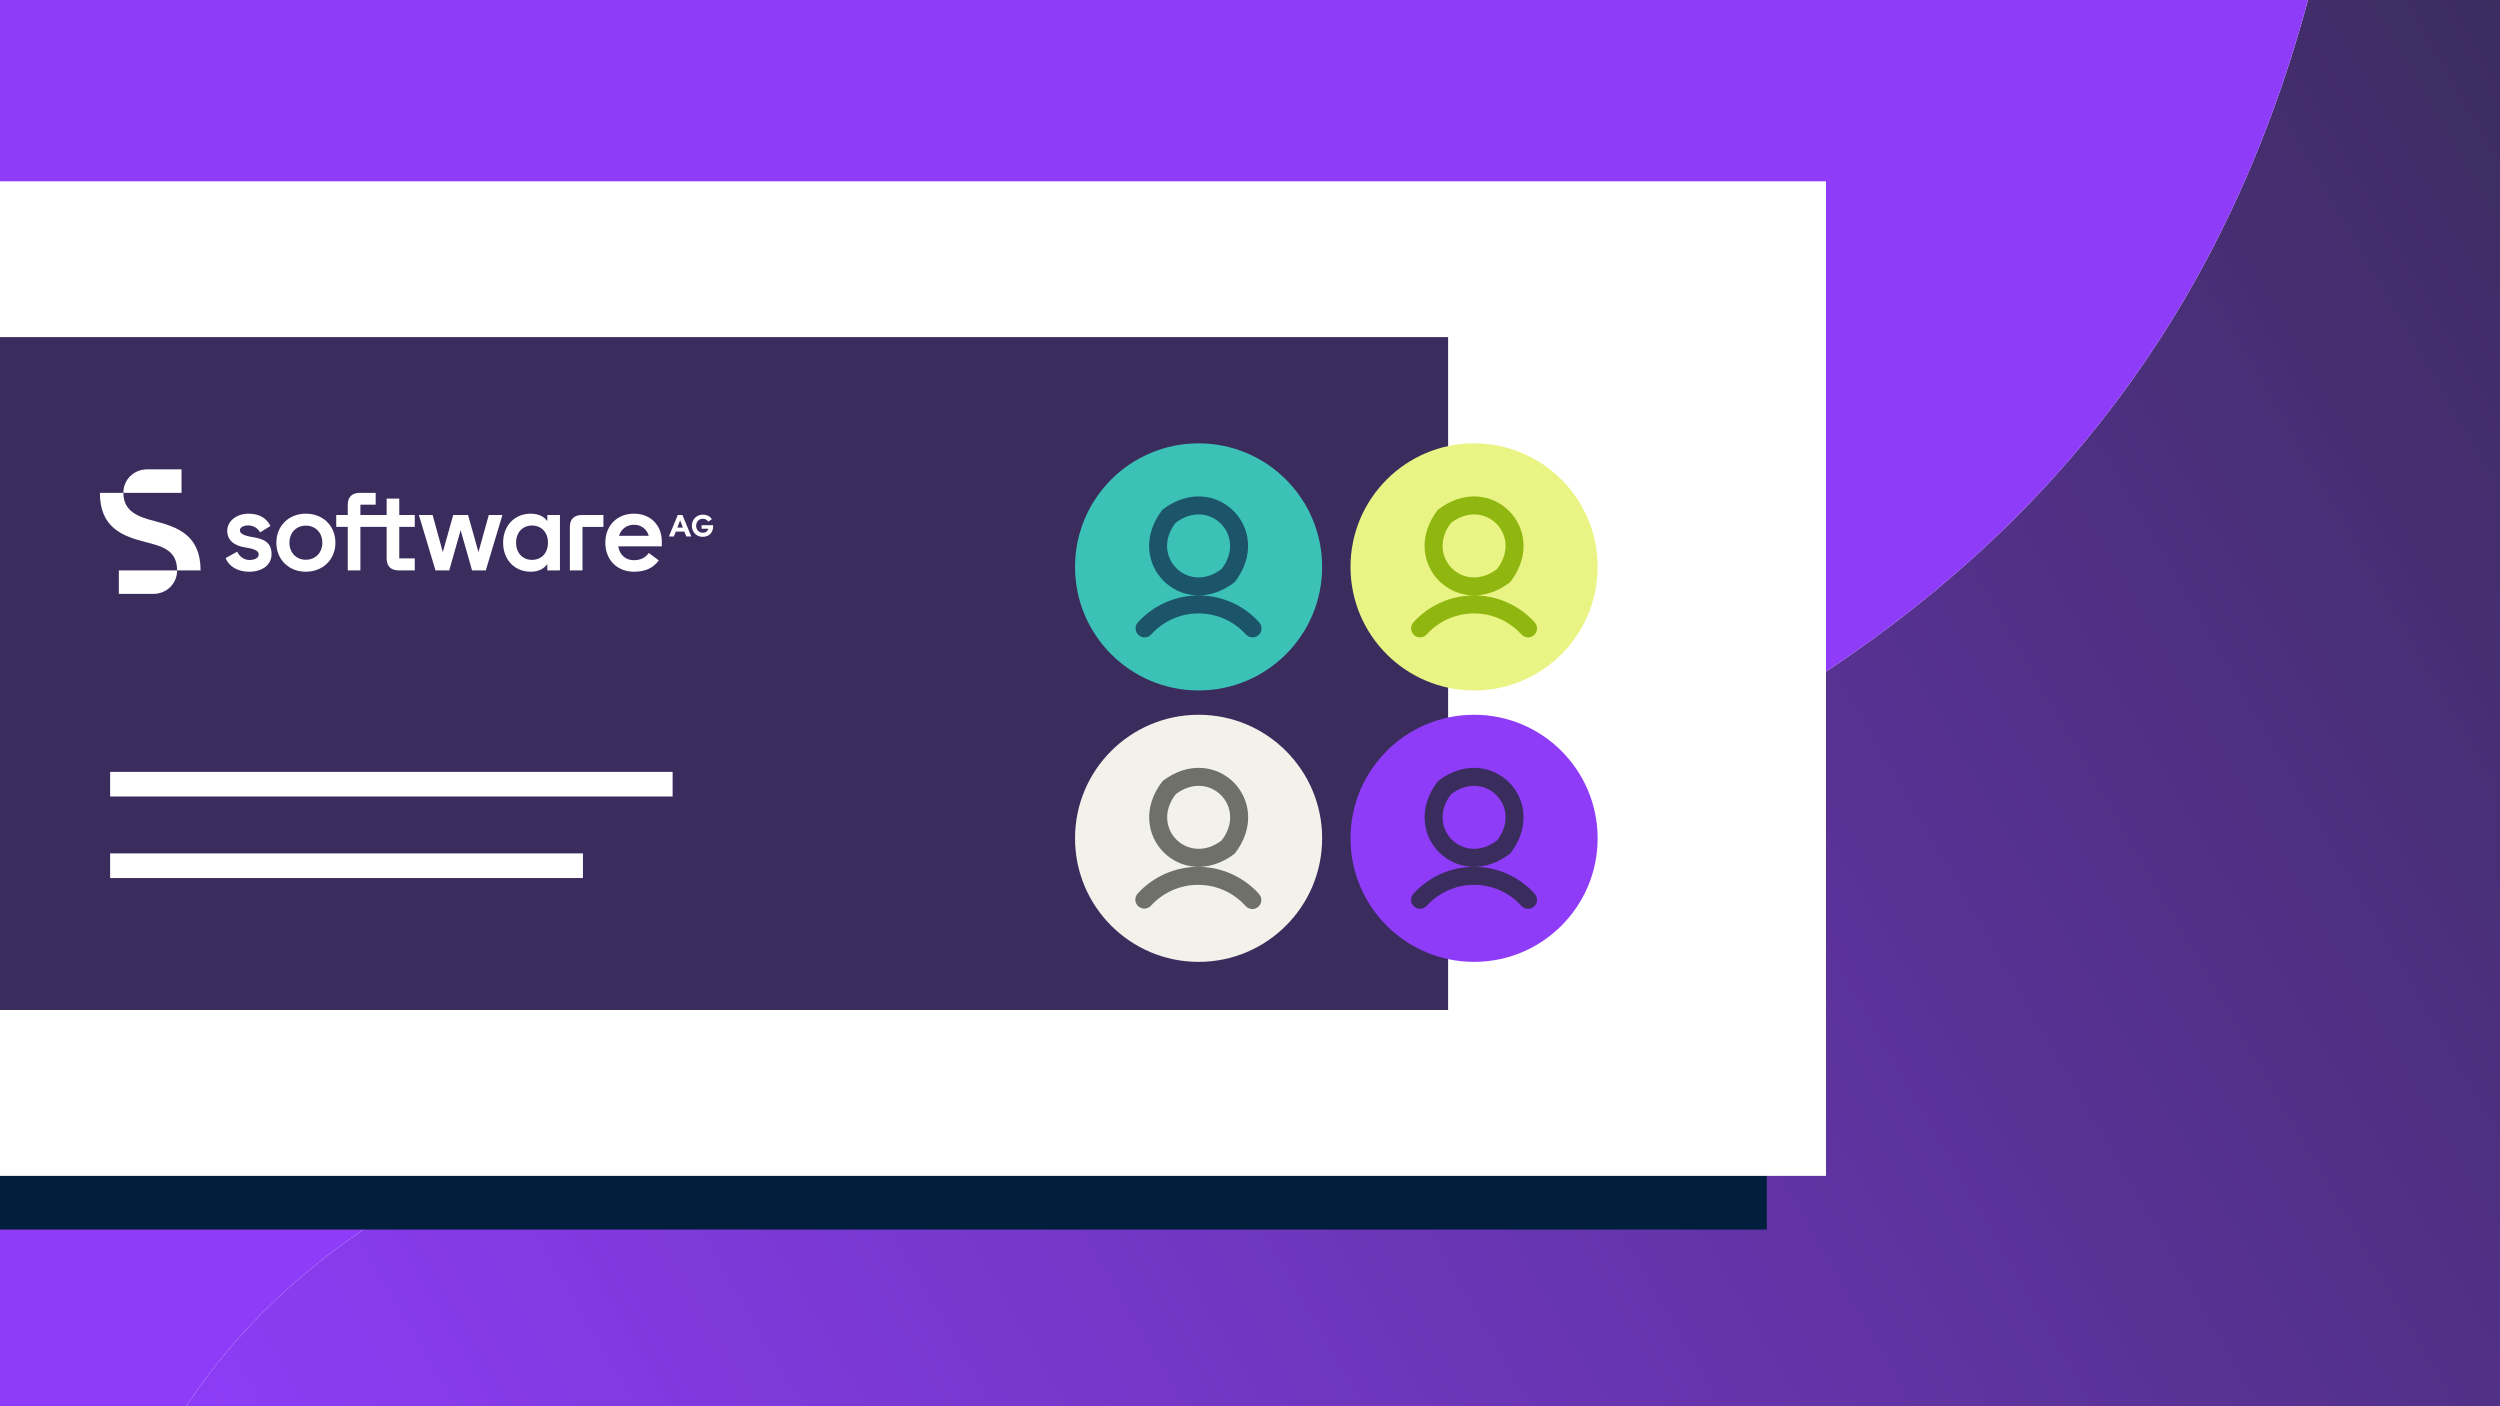 <?xml version="1.0" encoding="UTF-8"?> <svg xmlns="http://www.w3.org/2000/svg" xmlns:xlink="http://www.w3.org/1999/xlink" id="Layer_1" data-name="Layer 1" viewBox="0 0 1920 1080"><defs><style> .cls-1 { fill: #fff; } .cls-2 { fill: #8e3cf7; } .cls-3 { fill: #e9f485; } .cls-4 { fill: #90b710; } .cls-5 { filter: url(#drop-shadow-4); } .cls-6 { fill: #70706b; } .cls-7 { fill: #3b2c5e; } .cls-8 { filter: url(#drop-shadow-3); } .cls-9 { filter: url(#drop-shadow-1); } .cls-10 { fill: #011f3d; } .cls-11 { fill: #f2f2ea; } .cls-12 { filter: url(#drop-shadow-2); } .cls-13 { fill: #3cc1b7; } .cls-14 { fill: url(#linear-gradient); } .cls-15 { fill: #1c5569; } </style><linearGradient id="linear-gradient" x1="-5405.38" y1="363.01" x2="-3571.41" y2="1421.85" gradientTransform="translate(-3244.09) rotate(-180) scale(1 -1)" gradientUnits="userSpaceOnUse"><stop offset="0" stop-color="#3b2c5e"></stop><stop offset="1" stop-color="#8e3cf7"></stop></linearGradient><filter id="drop-shadow-1" filterUnits="userSpaceOnUse"><feOffset dx="20" dy="20"></feOffset><feGaussianBlur result="blur" stdDeviation="25"></feGaussianBlur><feFlood flood-color="#000" flood-opacity=".35"></feFlood><feComposite in2="blur" operator="in"></feComposite><feComposite in="SourceGraphic"></feComposite></filter><filter id="drop-shadow-2" filterUnits="userSpaceOnUse"><feOffset dx="20" dy="20"></feOffset><feGaussianBlur result="blur-2" stdDeviation="25"></feGaussianBlur><feFlood flood-color="#000" flood-opacity=".35"></feFlood><feComposite in2="blur-2" operator="in"></feComposite><feComposite in="SourceGraphic"></feComposite></filter><filter id="drop-shadow-3" filterUnits="userSpaceOnUse"><feOffset dx="20" dy="20"></feOffset><feGaussianBlur result="blur-3" stdDeviation="25"></feGaussianBlur><feFlood flood-color="#000" flood-opacity=".35"></feFlood><feComposite in2="blur-3" operator="in"></feComposite><feComposite in="SourceGraphic"></feComposite></filter><filter id="drop-shadow-4" filterUnits="userSpaceOnUse"><feOffset dx="20" dy="20"></feOffset><feGaussianBlur result="blur-4" stdDeviation="25"></feGaussianBlur><feFlood flood-color="#000" flood-opacity=".35"></feFlood><feComposite in2="blur-4" operator="in"></feComposite><feComposite in="SourceGraphic"></feComposite></filter></defs><g><path class="cls-14" d="M769.56,762.45c439.32-111.94,876.85-262.83,1007.23-778.79h165.48s0,1107.15,0,1107.15H136.19c121.36-196.82,369.71-260.2,633.37-328.36Z"></path><path class="cls-2" d="M-24.81-16.34H1776.79c-130.37,515.96-567.91,666.85-1007.23,778.79-263.66,68.16-512.01,131.54-633.37,328.36H-24.81s0-1107.15,0-1107.15Z"></path></g><g><path d="M918.37,525.56v.89h-3.38v-.89h3.38Z"></path><path d="M919.69,528.33c.34,.22,1.14,.56,1.97,.56,1.55,0,2.03-.99,2.01-1.72-.01-1.25-1.14-1.78-2.3-1.78h-.67v-.9h.67c.88,0,1.98-.45,1.98-1.51,0-.71-.45-1.34-1.56-1.34-.71,0-1.4,.31-1.78,.59l-.31-.88c.46-.34,1.37-.68,2.33-.68,1.75,0,2.55,1.04,2.55,2.12,0,.92-.55,1.7-1.64,2.09v.03c1.1,.22,1.98,1.04,1.98,2.29,0,1.42-1.11,2.67-3.24,2.67-1,0-1.87-.31-2.31-.6l.33-.93Z"></path><path d="M932.34,525.17c0,3.03-1.12,4.69-3.09,4.69-1.74,0-2.92-1.63-2.94-4.57,0-2.98,1.29-4.63,3.09-4.63s2.94,1.67,2.94,4.5Zm-4.83,.14c0,2.31,.71,3.63,1.81,3.63,1.23,0,1.82-1.44,1.82-3.71s-.56-3.63-1.81-3.63c-1.05,0-1.82,1.29-1.82,3.71Z"></path><path d="M936.86,522.11c0,1.11-.89,1.83-1.83,1.83-1.07,0-1.79-.81-1.79-1.77-.01-1.05,.81-1.85,1.82-1.85,1.12,0,1.81,.85,1.81,1.78Zm-2.89,.07c0,.63,.47,1.12,1.07,1.12s1.08-.51,1.08-1.18c0-.51-.3-1.15-1.08-1.15-.71,0-1.07,.62-1.07,1.2Z"></path><path d="M937.19,520.13h6.84v9.58h-6.84v-9.58Zm.68,8.28l2.33-3.49-2.33-3.49v6.98Zm5.06-7.6h-4.65l2.33,3.49,2.33-3.49Zm0,8.21l-2.33-3.49-2.33,3.49h4.65Zm.41-.62v-6.98l-2.33,3.49,2.33,3.49Z"></path></g><rect class="cls-10" x="-24.81" y="180.51" width="1381.73" height="763.81"></rect><rect class="cls-1" x="-24.81" y="139.26" width="1427.16" height="763.81"></rect><rect class="cls-7" x="-24.81" y="258.9" width="1136.96" height="516.79"></rect><g><rect class="cls-1" x="84.58" y="592.8" width="431.99" height="18.92"></rect><rect class="cls-1" x="84.58" y="655.41" width="363.12" height="18.92"></rect></g><g id="sag-primary-logo-light-rgb"><g><g><path class="cls-1" d="M118.74,400.2c-12.51-3.23-23.99-7.32-23.99-21.7h-18.04c0,26.97,17.61,33.35,35.31,37.86,12.51,3.23,23.99,6.15,23.99,21.7h18.04c0-27.2-17.87-33.35-35.31-37.86Z"></path><path class="cls-1" d="M91.26,456.1h26.55c9.95,0,18.21-7.66,18.21-18.04h-44.75v18.04Z"></path><path class="cls-1" d="M139.42,360.47h-26.46c-9.95,0-18.21,7.66-18.21,18.04h44.67v-18.04Z"></path></g><path class="cls-1" d="M194.36,412.54c-7.23-1.11-10.13-2.81-10.13-5.28s3.23-3.74,6.47-3.74c3.49,0,7.23,1.87,9.02,5.36l8-4.93c-3.15-6.13-8.59-9.44-17.02-9.44s-16.17,5.28-16.17,13.1c0,7.4,5.28,11.57,14.38,12.93,6.89,1.11,9.78,2.55,9.78,5.36,0,2.38-2.72,4.17-7.15,4.17s-7.83-2.98-9.36-6.38l-8.93,4.93c2.55,6.47,9.44,10.47,18.04,10.47,9.78,0,17.27-4.93,17.27-13.53s-5.53-11.66-14.21-13.02Z"></path><path class="cls-1" d="M234.88,394.5c-13.02,0-22.63,9.27-22.63,22.29s9.61,22.29,22.63,22.29,22.72-9.27,22.72-22.29-9.61-22.29-22.72-22.29Zm0,35.39c-7.32,0-12.59-5.36-12.59-13.1s5.28-13.1,12.59-13.1,12.68,5.36,12.68,13.1-5.36,13.1-12.68,13.1Z"></path><path class="cls-1" d="M486.84,394.5c-13.02,0-21.95,9.27-21.95,22.29s8.93,22.29,21.95,22.29c9.53,0,14.89-3.23,19.14-8.68l-7.66-5.7c-2.55,3.32-5.87,5.53-11.49,5.53-6.55,0-11.06-4.25-12-10.64h33.44v-3.66c0-12.59-8.68-21.44-21.44-21.44Zm-11.49,17.02c1.7-5.1,5.79-8.51,11.49-8.51,6.13,0,10.12,3.83,11.4,8.51h-22.89Z"></path><path class="cls-1" d="M520.53,395.52l-6.81,16.51h3.83l1.45-3.74h6.64l1.45,3.74h3.83l-6.81-16.51h-3.57Zm-.34,9.7l2.13-5.62,2.13,5.62h-4.25Z"></path><path class="cls-1" d="M306.64,382.93h-9.7v12.59h-20.16v-7.91h11.74v-9.1h-12.17c-5.96,0-9.27,3.23-9.27,9.1v7.91h-8.85v9.1h8.85v33.44h9.7v-33.44h20.16v24.25c0,5.96,3.23,9.19,9.27,9.19h12.34v-9.19h-11.91v-24.25h11.91v-9.1h-11.91v-12.59Z"></path><path class="cls-1" d="M538.82,403.35v2.72h5.27c-.6,1.7-1.87,3.06-4.34,3.06-3.06,0-5.1-2.38-5.1-5.36s2.13-5.36,5.02-5.36c2.21,0,3.49,1.02,4.25,2.21l2.81-1.87c-1.28-2.13-3.74-3.49-7.06-3.49-4.76,0-8.34,3.83-8.34,8.51s3.4,8.51,8.34,8.51,8-3.32,8-8v-.94h-8.85Z"></path><path class="cls-1" d="M437.65,404.71v33.35h9.7v-33.35h16.08v-9.19h-16.51c-6.04,0-9.27,3.23-9.27,9.19Z"></path><polygon class="cls-1" points="367.47 424.03 359.47 395.52 348.07 395.52 340.08 424.03 332.25 395.52 321.7 395.52 334.46 438.07 345.01 438.07 353.77 407.18 362.54 438.07 373.09 438.07 385.85 395.52 375.39 395.52 367.47 424.03"></polygon><path class="cls-1" d="M420.34,400.2c-2.38-3.4-6.81-5.7-12.76-5.7-12.34,0-21.19,9.19-21.19,22.29s8.85,22.29,21.19,22.29c6.55,0,10.38-2.64,12.76-5.87v4.85h9.7v-42.54h-9.7v4.68Zm-11.74,29.78c-7.23,0-12.25-5.28-12.25-13.19s5.02-13.19,12.25-13.19,12.25,5.28,12.25,13.19-5.02,13.19-12.25,13.19Z"></path></g></g><g><g class="cls-9"><circle class="cls-11" cx="900.51" cy="623.83" r="94.89"></circle><path class="cls-6" d="M928.26,635.61c31.3-40.38-14.74-86.79-55.37-55.8-31.3,40.38,14.74,86.79,55.37,55.8Zm-10.07-10.15c-25.85,19.72-55.15-9.82-35.23-35.51,25.85-19.72,55.15,9.82,35.23,35.51Zm28.75,41.13c-11.84-13.19-28.79-20.8-46.52-20.87-17.74-.07-34.75,7.41-46.68,20.51-2.57,2.82-2.37,7.2,.46,9.77,2.81,2.57,7.18,2.38,9.77-.46,9.3-10.22,22.57-16.05,36.4-15.99,13.82,.05,27.05,5.99,36.28,16.28,1.36,1.52,3.24,2.29,5.12,2.3,1.66,0,3.31-.57,4.64-1.76,2.84-2.55,3.08-6.92,.53-9.76Z"></path></g><g class="cls-12"><circle class="cls-2" cx="1112.09" cy="623.83" r="94.89"></circle><path class="cls-7" d="M1139.88,635.5c31.14-40.5-15.08-86.73-55.58-55.58-31.14,40.5,15.08,86.73,55.58,55.58Zm-10.11-10.11c-25.77,19.82-55.19-9.6-35.37-35.37,25.77-19.82,55.19,9.6,35.37,35.37Zm28.91,41.02c-11.89-13.15-28.87-20.69-46.6-20.69s-34.72,7.54-46.6,20.69c-2.56,2.83-2.34,7.21,.49,9.76,2.82,2.56,7.19,2.35,9.76-.49,9.26-10.26,22.51-16.14,36.34-16.14s27.07,5.89,36.34,16.14c1.37,1.51,3.25,2.28,5.13,2.28,1.66,0,3.31-.58,4.63-1.78,2.83-2.56,3.05-6.93,.49-9.76Z"></path></g><g class="cls-8"><circle class="cls-3" cx="1112.09" cy="415.38" r="94.89"></circle><path class="cls-4" d="M1139.88,427.06c31.14-40.5-15.08-86.73-55.58-55.58-31.14,40.5,15.08,86.73,55.58,55.58Zm-10.11-10.11c-25.77,19.82-55.19-9.6-35.37-35.37,25.77-19.82,55.19,9.6,35.37,35.37Zm28.91,41.02c-11.89-13.15-28.87-20.69-46.6-20.69s-34.72,7.54-46.6,20.69c-2.56,2.83-2.34,7.21,.49,9.76,2.82,2.56,7.19,2.35,9.76-.49,9.26-10.26,22.51-16.14,36.34-16.14s27.07,5.89,36.34,16.14c1.37,1.51,3.25,2.28,5.13,2.28,1.66,0,3.31-.58,4.63-1.78,2.83-2.56,3.05-6.93,.49-9.76Z"></path></g><g class="cls-5"><circle class="cls-13" cx="900.51" cy="415.38" r="94.89"></circle><path class="cls-15" d="M928.3,427.06c31.14-40.5-15.08-86.73-55.58-55.58-31.14,40.5,15.08,86.73,55.58,55.58Zm-10.11-10.11c-25.77,19.82-55.19-9.6-35.37-35.37,25.77-19.82,55.19,9.6,35.37,35.37Zm28.91,41.02c-11.89-13.15-28.87-20.69-46.6-20.69s-34.72,7.54-46.6,20.69c-2.56,2.83-2.34,7.21,.49,9.76,2.82,2.56,7.19,2.35,9.76-.49,9.26-10.26,22.51-16.14,36.34-16.14s27.07,5.89,36.34,16.14c1.37,1.51,3.25,2.28,5.13,2.28,1.66,0,3.31-.58,4.63-1.78,2.83-2.56,3.05-6.93,.49-9.76Z"></path></g></g></svg> 